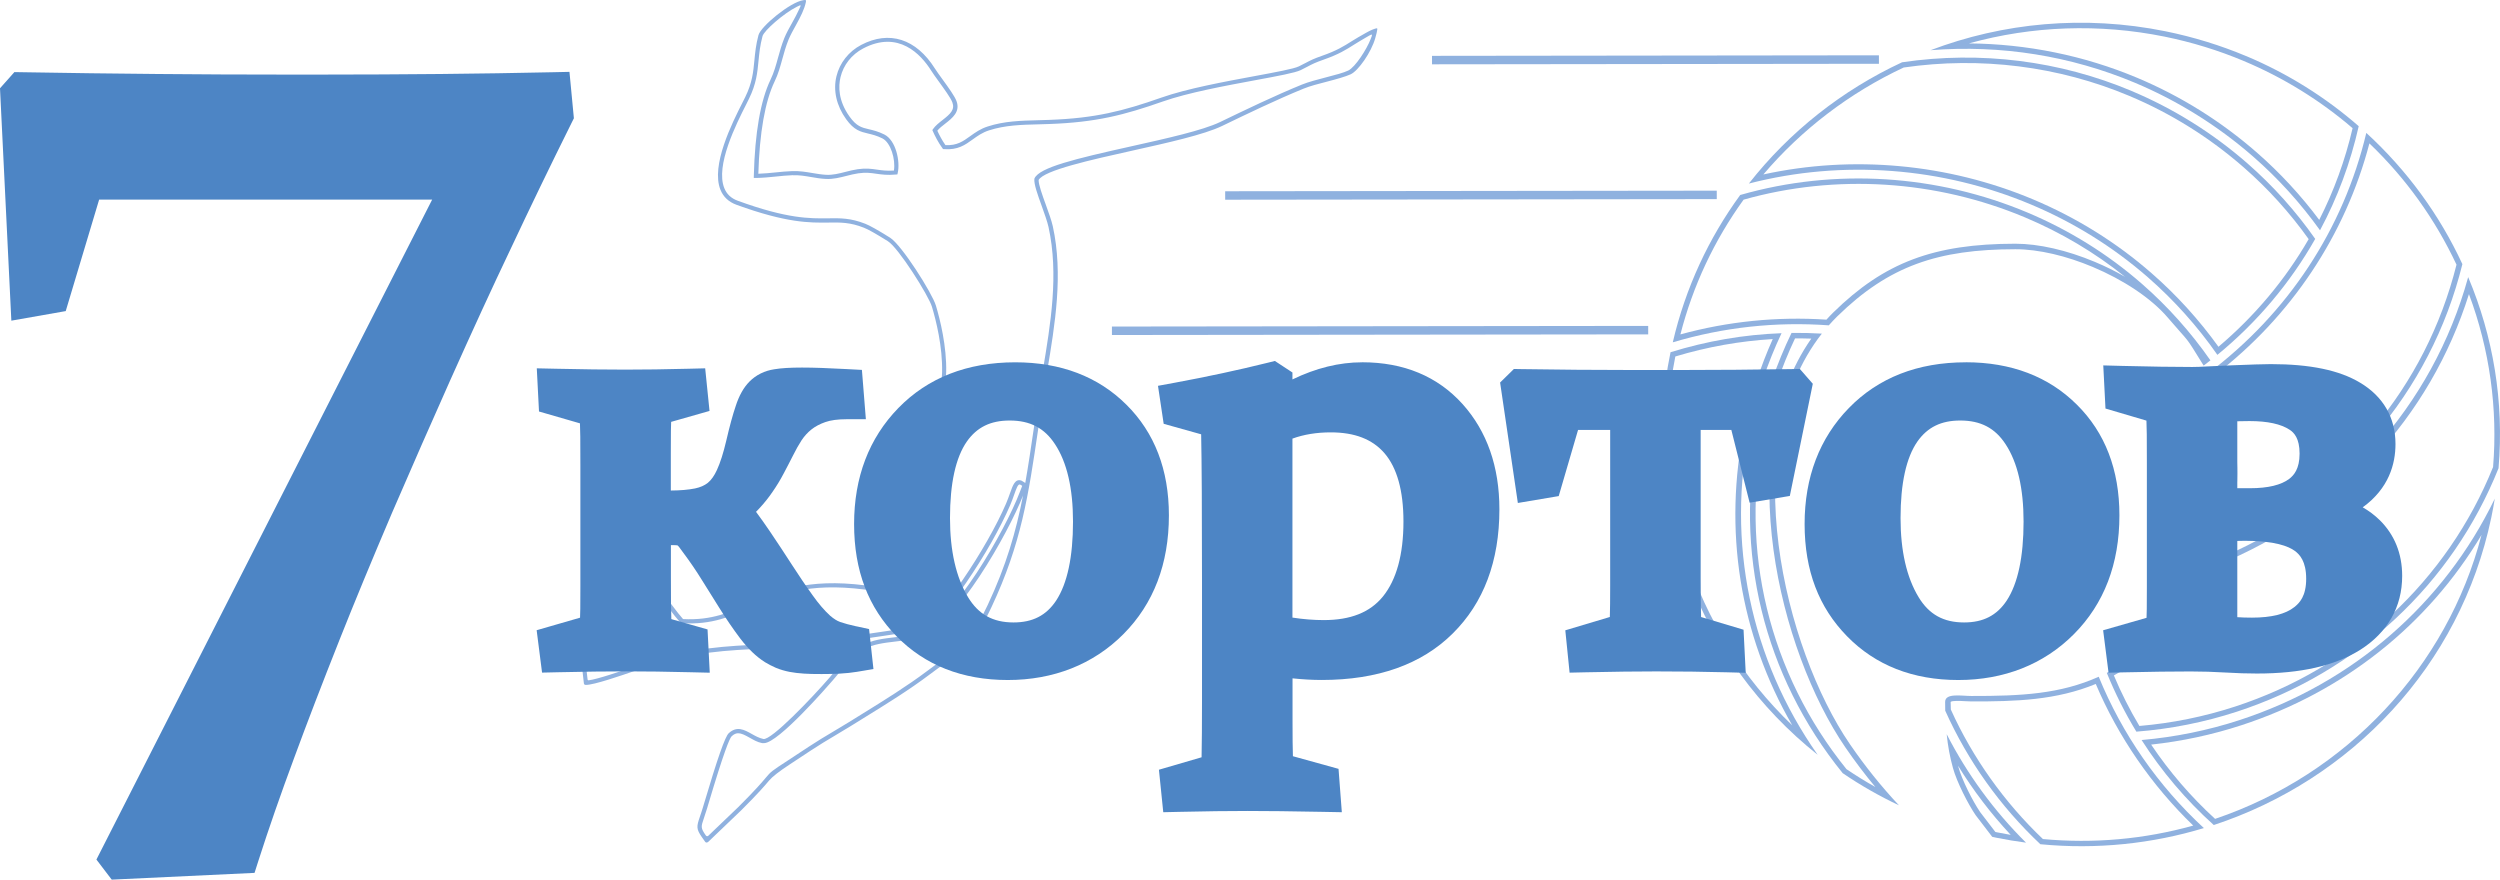 <svg width="540" height="190" viewBox="0 0 540 190" fill="none" xmlns="http://www.w3.org/2000/svg">
<path d="M511.791 30.974C519.662 38.51 525.977 47.315 530.604 57.17C523.964 83.626 505.944 105.115 480.929 116.539C482.373 111.621 483.268 106.234 483.257 102.236C483.257 95.859 481.895 89.533 478.976 82.317C478.773 81.817 478.6 81.387 478.427 80.997C494.84 68.434 506.615 50.763 511.791 30.974ZM511.12 28.715C506.188 49.474 494.169 67.724 476.943 80.638C477.237 81.237 477.502 81.857 477.868 82.756C480.319 88.823 482.057 95.14 482.068 102.236C482.068 106.824 480.847 113.34 478.997 118.678C505.517 107.453 525.041 84.785 531.875 57.05C526.933 46.386 519.886 36.731 511.13 28.715H511.12Z" fill="#8FB1DF"/>
<path d="M437.416 46.965C445.236 50.254 452.486 54.561 459.005 59.788C456.971 58.609 454.784 57.53 452.496 56.57C446.456 54.032 440.355 52.642 435.311 52.642C417.678 52.662 407.011 56.69 395.978 67.504C395.52 67.954 395.052 68.444 394.513 69.044C383.836 68.344 373.24 69.413 362.969 72.232C365.674 61.718 370.26 51.943 376.616 43.127C396.567 37.51 418.146 38.87 437.416 46.965ZM437.884 45.886C418.512 37.75 396.496 36.211 375.884 42.118C369.111 51.413 364.068 62.137 361.322 73.941C372.274 70.683 383.592 69.444 395.022 70.273C395.601 69.623 396.201 68.974 396.832 68.354C408.018 57.4 418.634 53.852 435.321 53.832C440.395 53.832 446.395 55.291 452.029 57.66C458.547 60.398 464.597 64.336 468.248 68.614C473.404 74.651 471.614 71.922 475.987 78.968C476.475 78.599 476.963 78.219 477.451 77.839C473.221 71.762 468.248 66.195 462.655 61.308C455.222 54.811 446.832 49.644 437.884 45.886Z" fill="#8FB1DF"/>
<path d="M391.239 73.141C373.931 97.829 384.314 140.576 398.581 161.405C400.615 164.383 402.791 167.252 405.069 169.991C402.933 168.791 400.859 167.502 398.845 166.143C382.117 145.443 375.65 118.718 381.08 92.791C382.504 86.015 384.741 79.388 387.731 73.091C388.88 73.091 390.049 73.102 391.239 73.141ZM393.517 72.062C391.33 71.932 389.144 71.882 386.968 71.912C383.785 78.479 381.406 85.415 379.911 92.541C374.369 118.987 380.968 145.983 398.022 167.002C401.845 169.611 405.902 171.93 410.173 173.948C406.34 169.861 402.821 165.473 399.577 160.735C385.463 140.116 374.643 96.059 393.527 72.052L393.517 72.062Z" fill="#8FB1DF"/>
<path d="M533.299 63.547C537.753 75.43 539.542 88.263 538.505 100.877C528.621 125.434 508.314 144.284 482.769 152.62C476.098 154.799 469.153 156.208 462.106 156.807C460.021 153.309 458.171 149.651 456.595 145.893C459.279 144.454 461.913 142.705 464.608 140.556C466.794 138.817 470.007 135.649 471.756 133.51C474.095 130.651 475.59 128.233 477.431 125.124C477.959 124.245 478.478 123.205 478.976 122.036C505.293 111.331 524.909 90.153 533.289 63.547M533.116 59.889C525.469 87.694 505.222 110.242 478.061 121.136C477.532 122.406 476.973 123.555 476.393 124.534C474.563 127.603 473.089 130.002 470.821 132.77C469.112 134.849 465.96 137.957 463.845 139.637C460.835 142.035 457.947 143.894 455.069 145.344C456.849 149.731 458.984 153.979 461.455 158.037C468.828 157.467 476.119 156.018 483.146 153.729C509.198 145.234 529.679 126.144 539.685 101.137C540.915 86.714 538.505 72.622 533.136 59.879L533.116 59.889Z" fill="#8FB1DF"/>
<path d="M422.925 165.383C426.21 170.73 430.023 175.738 434.314 180.335C433.359 180.175 432.403 179.995 431.477 179.805L430.999 179.705L427.725 175.428C426.108 173.059 423.759 168.431 422.986 165.583C422.966 165.513 422.946 165.453 422.935 165.383M420.485 158.587C420.739 161.135 421.166 163.464 421.837 165.883C422.691 168.991 425.162 173.769 426.739 176.077L430.318 180.755C430.623 180.825 430.938 180.895 431.243 180.955C433.369 181.385 435.494 181.734 437.619 182.014C430.704 175.148 424.908 167.212 420.485 158.587Z" fill="#8FB1DF"/>
<path d="M484.671 13.183C493.233 16.781 501.134 21.659 508.161 27.685C506.554 34.592 504.134 41.238 500.951 47.495C496.985 42.188 492.47 37.31 487.508 32.973C479.759 26.196 471.045 20.759 461.618 16.801C450.178 11.994 437.762 9.475 425.274 9.375C438.972 5.577 453.422 5.057 467.516 7.906C473.414 9.105 479.19 10.874 484.671 13.183ZM485.139 12.104C479.647 9.795 473.831 7.996 467.75 6.756C450.117 3.188 432.626 4.917 416.997 10.844C432.25 9.635 447.341 12.084 461.15 17.881C470.353 21.749 478.986 27.106 486.715 33.852C492.125 38.58 496.955 43.927 501.124 49.744C504.897 42.718 507.703 35.161 509.483 27.256C502.355 21.039 494.169 15.882 485.139 12.094V12.104Z" fill="#8FB1DF"/>
<path d="M536.004 115.569C528.59 144.034 506.9 167.262 478.458 176.877C473.231 172.099 468.594 166.712 464.648 160.835C471.289 160.116 477.827 158.716 484.122 156.658C506.249 149.441 524.401 134.999 535.993 115.569M538.861 107.733C527.929 130.361 508.263 147.542 483.746 155.538C476.892 157.777 469.773 159.216 462.584 159.846C466.916 166.612 472.163 172.799 478.173 178.206C507.734 168.471 531.377 143.964 538.119 111.791C538.403 110.432 538.648 109.073 538.871 107.723L538.861 107.733Z" fill="#8FB1DF"/>
<path d="M452.69 147.742C457.53 159.156 464.77 169.671 473.739 178.326C463.164 181.275 452.252 182.254 441.27 181.235C432.962 173.339 426.088 163.684 421.38 153.259C421.38 152.73 421.359 152.19 421.339 151.61C421.685 151.3 423.485 151.4 424.349 151.45C424.867 151.48 425.376 151.51 425.823 151.51C435.464 151.53 444.168 151.25 452.69 147.732M453.33 146.173C445.012 149.901 436.653 150.351 425.823 150.331C423.637 150.331 420.149 149.641 420.149 151.62C420.149 152.27 420.149 152.9 420.169 153.509C425.02 164.324 432.026 174.178 440.721 182.354C452.903 183.533 464.872 182.244 476.037 178.866C466.163 169.751 458.364 158.527 453.32 146.163L453.33 146.173Z" fill="#8FB1DF"/>
<path d="M459.92 20.709C468.919 24.487 477.237 29.684 484.64 36.151C489.898 40.739 494.606 45.956 498.673 51.653C493.579 60.468 487.02 68.274 479.19 74.901C474.99 69.064 470.139 63.717 464.74 59.009C457.154 52.382 448.541 47.015 439.124 43.057C420.749 35.341 400.208 33.462 380.887 37.68C389.134 27.975 399.547 20.029 411.2 14.582C427.796 12.174 444.646 14.293 459.92 20.709ZM460.388 19.63C444.961 13.153 427.898 10.934 410.845 13.453C397.93 19.46 386.551 28.425 377.755 39.649C398.103 34.402 419.62 36.161 438.657 44.157C447.798 47.995 456.361 53.272 463.947 59.898C469.621 64.856 474.665 70.493 478.956 76.65C487.569 69.583 494.697 61.098 500.087 51.603C495.887 45.606 490.965 40.119 485.444 35.291C477.878 28.675 469.418 23.428 460.398 19.64L460.388 19.63Z" fill="#8FB1DF"/>
<path d="M382.911 73.241C380.216 79.268 378.182 85.545 376.84 91.932C372.132 114.39 375.792 137.078 387.131 156.678C365.623 136.078 356.034 106.304 361.871 76.999C368.766 74.921 375.823 73.661 382.911 73.241ZM384.812 71.972C376.687 72.272 368.674 73.651 360.834 76.08C353.848 109.722 367.2 142.815 392.612 163.034C378.121 142.405 372.803 117.048 378.019 92.171C379.484 85.205 381.772 78.419 384.812 71.972Z" fill="#8FB1DF"/>
<path d="M152.9 181.884C152.727 182.044 152.452 182.024 152.32 181.834C152.066 181.484 151.71 180.985 151.598 180.815C150.378 179.036 150.439 178.556 151.171 176.417C151.354 175.877 151.588 175.208 151.842 174.358L152.056 173.639C154.974 163.804 156.622 159.096 157.405 158.377C159.164 156.738 160.781 157.637 162.347 158.517C163.15 158.966 163.974 159.426 164.879 159.616C166.547 160.006 175.414 150.721 179.187 146.353C179.817 145.613 180.325 144.984 180.783 144.424C182.278 142.565 183.264 141.336 186.427 139.377C188.267 138.237 190.738 137.947 193.352 137.638C195.131 137.428 196.962 137.208 198.568 136.708C205.788 134.439 217.178 114.5 220.259 106.334C220.391 105.984 220.503 105.704 220.594 105.474C220.676 105.265 220.757 105.075 220.798 104.955C220.757 104.935 220.533 104.705 220.259 104.645C219.872 104.595 219.557 105.454 219.069 106.824C218.825 107.513 218.55 108.303 218.184 109.153C216.11 113.97 212.571 120.207 208.717 125.824C201.904 135.759 198.65 136.228 190.779 137.358C189.386 137.558 187.8 137.787 186.03 138.087C177.875 139.497 171.509 139.786 165.367 140.076C156.947 140.466 149.666 140.796 139.945 143.954C139.385 144.134 138.572 144.414 137.606 144.744C133.925 146.013 128.352 147.932 126.573 147.942C126.573 147.942 126.349 147.952 126.237 147.852C126.105 147.742 126.105 147.492 126.105 147.492L125.708 143.984L138.196 132.36C140.789 129.842 141.958 129.062 143.026 129.132C144.043 129.212 144.694 130.082 145.68 131.401C146.168 132.051 146.768 132.84 147.541 133.72C153.754 134.049 157.781 132.22 162.062 130.291C167.746 127.723 174.183 124.824 186.925 126.443C192.721 127.183 192.986 125.894 193.891 121.606C194.033 120.926 194.186 120.177 194.389 119.357C194.603 118.468 194.847 117.518 195.101 116.549C195.965 113.18 196.952 109.362 197.104 106.284C197.602 96.029 199.646 91.782 201.284 88.364C202.473 85.895 203.409 83.936 203.49 80.428C203.622 74.901 202.178 69.194 201.304 66.275C200.572 63.816 194.064 53.522 191.786 52.103C189.244 50.513 187.505 49.534 186.6 49.184C183.6 48.005 181.536 48.035 178.932 48.075C174.926 48.125 169.953 48.195 159.062 44.227C157.395 43.617 156.235 42.528 155.615 40.988C153.51 35.751 158.147 26.556 160.384 22.138C160.618 21.679 160.821 21.279 160.984 20.939C162.489 17.861 162.713 15.532 162.947 13.063C163.109 11.394 163.272 9.655 163.831 7.586C164.35 5.677 170.695 0.45 173.512 0.04C173.512 0.04 173.95 -0.05 174.051 0.04C174.143 0.13 174.072 0.42 174.051 0.54C173.736 2.009 172.963 3.548 171.946 5.387C171.336 6.487 170.706 7.626 170.319 8.575C169.74 10.005 169.353 11.394 168.987 12.733C168.529 14.392 168.102 15.972 167.309 17.611C165.245 21.928 164.065 28.635 163.801 37.53C165.072 37.49 166.333 37.36 167.563 37.24C168.713 37.12 169.902 37.001 171.082 36.961C172.719 36.901 174.112 37.14 175.455 37.37C176.461 37.54 177.407 37.7 178.454 37.76C179.868 37.83 181.22 37.49 182.644 37.12C183.498 36.901 184.373 36.681 185.268 36.551C187.037 36.291 188.206 36.461 189.437 36.641C190.474 36.791 191.552 36.941 193.087 36.841C193.474 34.442 192.406 30.794 190.596 29.894C189.355 29.275 188.349 29.045 187.474 28.835C185.868 28.455 184.474 28.135 182.766 25.746C180.671 22.828 179.929 19.53 180.671 16.481C181.363 13.593 183.315 11.124 186.01 9.705C192.071 6.517 197.877 8.366 201.934 14.792C202.311 15.392 202.931 16.241 203.582 17.141C204.873 18.92 206.205 20.759 206.602 21.828C207.466 24.127 205.717 25.497 204.182 26.696C203.521 27.206 202.89 27.695 202.463 28.235C202.87 29.115 203.47 30.294 204.212 31.343C206.704 31.483 208.036 30.514 209.571 29.404C210.649 28.635 211.758 27.825 213.354 27.316C216.954 26.146 220.533 26.066 224.326 25.966C225.079 25.946 225.842 25.926 226.614 25.896C236.539 25.537 242.569 23.997 250.867 21.079C256.338 19.15 264.494 17.641 271.032 16.431C275.547 15.592 279.452 14.872 280.54 14.342C281.15 14.043 281.608 13.803 282.015 13.593C283.001 13.073 283.713 12.693 285.584 12.044C288.746 10.944 290.323 9.945 291.98 8.895C292.875 8.326 293.831 7.786 295.01 7.116C296.099 6.497 296.678 6.287 297.187 6.147C297.4 6.087 297.532 6.097 297.502 6.327C297.441 6.796 297.319 7.306 297.054 8.246C296.21 11.264 293.394 15.302 291.736 16.052C290.628 16.551 288.685 17.101 286.713 17.611C284.862 18.09 282.95 18.58 281.567 19.15C275.679 21.559 269.456 24.557 263.955 27.216C260.08 29.085 252.189 30.844 244.562 32.543C235.634 34.532 225.516 36.781 224.347 38.87C224.306 39.829 225.15 42.168 225.903 44.237C226.502 45.906 227.133 47.635 227.408 48.884C229.685 59.269 227.896 69.963 226.167 80.318C225.831 82.317 225.496 84.306 225.201 86.295C224.855 88.553 224.54 90.702 224.235 92.771C222.13 107.064 220.615 117.398 214.168 131.121C210.659 138.597 208.605 140.056 204.111 143.275C203.155 143.964 202.087 144.724 200.856 145.653C196.474 148.972 191.379 152.12 186.457 155.158L183.844 156.777C182.654 157.517 181.525 158.187 180.417 158.846C178.648 159.896 176.98 160.895 175.16 162.095C173.207 163.394 171.743 164.353 170.634 165.083C168.323 166.596 166.818 167.768 166.119 168.601C165.296 169.581 163.923 171.22 160.12 175.008L152.9 181.914V181.884ZM159.479 158.377C158.991 158.377 158.533 158.567 158.035 159.036C157.608 159.436 156.378 162.335 152.941 173.898L152.727 174.618C152.463 175.488 152.239 176.167 152.046 176.717C151.395 178.606 151.324 178.836 152.473 180.475C152.595 180.645 152.839 180.675 152.991 180.525L159.459 174.338C163.221 170.59 164.584 168.971 165.397 168.002C166.536 166.652 166.597 166.602 170.116 164.304C171.224 163.574 172.689 162.624 174.641 161.325C176.482 160.106 178.159 159.106 179.939 158.047C181.047 157.387 182.166 156.728 183.356 155.988L185.969 154.369C190.881 151.33 195.955 148.192 200.297 144.914C201.528 143.984 202.606 143.215 203.572 142.525C207.934 139.407 209.917 137.977 213.324 130.721C217.361 122.116 219.455 114.83 220.971 107.044C217.788 115.179 206.521 135.179 198.833 137.598C197.145 138.127 195.264 138.347 193.443 138.567C190.932 138.867 188.562 139.137 186.905 140.166C183.874 142.035 182.98 143.155 181.495 145.004C181.037 145.573 180.529 146.213 179.878 146.953C178.729 148.282 168.163 160.436 165.062 160.516H164.625C163.537 160.306 162.723 159.786 161.869 159.316C160.903 158.776 160.16 158.387 159.479 158.397V158.377ZM126.644 144.334L126.918 146.773C126.928 146.883 127.03 146.963 127.132 146.953C129.166 146.693 134.098 144.974 137.26 143.884C138.226 143.554 139.05 143.265 139.609 143.085C149.453 139.886 156.795 139.547 165.286 139.157C171.407 138.877 177.732 138.587 185.837 137.188C187.617 136.878 189.213 136.648 190.616 136.448C198.406 135.329 201.324 134.909 207.914 125.304C211.737 119.727 215.246 113.56 217.3 108.793C217.656 107.973 217.92 107.204 218.164 106.524C218.784 104.775 219.272 103.396 220.554 103.785L220.666 103.835C220.838 103.945 220.981 104.025 221.093 104.085C221.245 104.165 221.367 104.245 221.459 104.325C222.11 100.637 222.679 96.789 223.289 92.611C223.594 90.542 223.909 88.394 224.255 86.125C224.56 84.136 224.896 82.137 225.231 80.138C226.95 69.873 228.719 59.259 226.482 49.044C226.218 47.855 225.608 46.156 225.018 44.507C224.133 42.068 223.309 39.769 223.421 38.66L223.462 38.51C224.57 36.161 232.095 34.332 244.359 31.603C251.935 29.914 259.765 28.175 263.548 26.356C269.059 23.698 275.293 20.689 281.211 18.27C282.655 17.681 284.598 17.181 286.479 16.691C288.401 16.192 290.221 15.722 291.228 15.232C292.743 14.492 295.204 10.664 296.048 8.466C296.16 8.186 296.444 7.536 296.312 7.466C296.2 7.406 295.427 7.876 295.153 8.036C293.994 8.725 293.363 9.075 292.489 9.635C290.78 10.724 289.163 11.744 285.899 12.883C284.099 13.513 283.448 13.853 282.462 14.372C282.045 14.592 281.577 14.832 280.957 15.142C279.747 15.732 275.974 16.431 271.205 17.311C264.697 18.52 256.582 20.02 251.182 21.919C242.793 24.867 236.702 26.426 226.645 26.786C225.872 26.816 225.099 26.836 224.347 26.856C220.625 26.946 217.117 27.036 213.639 28.155C212.174 28.625 211.127 29.384 210.11 30.114C208.453 31.314 206.897 32.433 203.907 32.213L203.694 32.193L203.572 32.023C202.646 30.764 201.924 29.315 201.487 28.325L201.385 28.095L201.528 27.885C202.036 27.146 202.819 26.536 203.582 25.936C205.3 24.597 206.297 23.677 205.707 22.108C205.351 21.149 203.988 19.28 202.799 17.631C202.138 16.721 201.517 15.862 201.121 15.232C198.904 11.724 194.053 6.447 186.427 10.475C183.966 11.774 182.186 14.023 181.556 16.651C181.078 18.63 181.027 21.719 183.508 25.187C185.013 27.296 186.132 27.555 187.667 27.915C188.603 28.135 189.661 28.375 191.003 29.045C193.515 30.284 194.481 34.862 193.911 37.34L193.84 37.67L193.504 37.7C191.674 37.87 190.464 37.7 189.284 37.53C188.115 37.36 187.017 37.2 185.379 37.44C184.525 37.56 183.671 37.78 182.847 37.99C181.414 38.35 179.939 38.74 178.373 38.65C177.265 38.6 176.248 38.42 175.261 38.25C173.909 38.02 172.628 37.79 171.082 37.85C169.933 37.89 168.753 38.01 167.624 38.13C166.221 38.27 164.767 38.42 163.293 38.44H162.815L162.825 37.97C163.059 28.705 164.269 21.719 166.435 17.211C167.187 15.642 167.604 14.103 168.052 12.483C168.428 11.124 168.814 9.715 169.414 8.226C169.821 7.216 170.462 6.057 171.092 4.937C171.662 3.908 172.241 2.858 172.638 1.949C172.76 1.659 173.004 1.239 172.922 1.159C172.851 1.089 172.587 1.239 172.15 1.449C169.272 2.878 165.021 6.627 164.706 7.806C164.167 9.805 164.004 11.494 163.842 13.133C163.598 15.692 163.364 18.101 161.788 21.319C161.625 21.659 161.411 22.068 161.188 22.528C159.011 26.826 154.496 35.781 156.449 40.639C156.978 41.948 157.923 42.837 159.347 43.357C170.065 47.275 174.956 47.205 178.881 47.155C181.485 47.115 183.742 47.085 186.905 48.335C187.871 48.714 189.62 49.694 192.243 51.333C194.745 52.892 201.334 63.277 202.158 66.015C203.043 68.984 204.517 74.791 204.375 80.448C204.283 84.156 203.267 86.285 202.077 88.753C200.47 92.091 198.477 96.259 197.979 106.324C197.826 109.502 196.83 113.36 195.955 116.769C195.701 117.738 195.467 118.678 195.253 119.567C195.06 120.377 194.908 121.116 194.765 121.786C193.87 126.054 193.423 128.193 186.773 127.343C174.295 125.754 168.265 128.472 162.418 131.111C157.995 133.11 153.805 135.009 147.266 134.609H147.073L146.941 134.459C146.077 133.5 145.426 132.63 144.907 131.941C144.073 130.831 143.514 130.092 142.924 130.042C142.111 129.982 140.748 131.131 138.816 133.01L126.654 144.324L126.644 144.334Z" fill="#8FB1DF"/>
<path d="M356.01 70.395L240.176 70.534L240.178 72.363L356.012 72.224L356.01 70.395Z" fill="#8FB1DF"/>
<path d="M370.82 41.183L264.637 41.31L264.639 43.139L370.823 43.012L370.82 41.183Z" fill="#8FB1DF"/>
<path d="M405.847 11.946L309.313 12.062L309.315 13.891L405.849 13.775L405.847 11.946Z" fill="#8FB1DF"/>
<path d="M123.959 25.547L123.003 15.522L119.414 15.602C111.634 15.772 103.499 15.902 95.252 15.982C86.934 16.061 78.097 16.111 69.006 16.111H61.908C52.797 16.111 43.411 16.072 34.015 15.982C24.609 15.902 14.806 15.772 4.901 15.602L3.112 15.572L0 19.07L2.451 69.263L14.196 67.195L21.416 43.107H93.351L20.826 185.662L24.131 190L54.983 188.541L55.787 186.012C57.993 179.126 60.607 171.59 63.576 163.604C66.332 156.108 69.535 147.772 73.369 138.117C76.613 129.952 80.223 121.226 84.717 110.682C89.1 100.547 93.188 91.232 97.215 82.207C102.167 71.153 106.306 62.137 110.262 53.842C114.461 44.896 118.783 35.951 123.481 26.506L123.959 25.547Z" fill="#4D85C5"/>
<path d="M185.003 135.299C183.59 134.989 182.38 134.669 181.464 134.349C180.824 134.119 180.102 133.67 179.319 133C178.078 131.871 176.817 130.401 175.556 128.622C174.061 126.563 172.506 124.225 171.072 122.016C169.536 119.617 167.899 117.168 166.303 114.79C165.316 113.33 164.309 111.911 163.303 110.552C163.547 110.312 163.781 110.072 164.004 109.822C165.042 108.713 166.018 107.493 166.872 106.234C167.726 105.005 168.529 103.695 169.241 102.336C169.902 101.087 170.584 99.797 171.265 98.438C171.906 97.149 172.536 96.029 173.146 95.09C173.766 94.17 174.448 93.421 175.261 92.771C176.075 92.121 177.071 91.592 178.261 91.172C179.41 90.762 180.956 90.552 182.847 90.552H187.027L186.173 79.898L182.796 79.718C175.027 79.298 170.258 79.258 167.269 79.758C165.164 80.068 163.303 80.987 161.889 82.417C160.628 83.686 159.642 85.445 158.91 87.714C158.279 89.563 157.608 92.022 156.866 95.22C156.256 97.819 155.584 99.937 154.862 101.507C154.293 102.756 153.622 103.695 152.9 104.285C152.178 104.865 151.263 105.265 150.124 105.504C148.731 105.784 146.971 105.944 144.897 105.954V97.939C144.897 95.96 144.897 94.32 144.917 93.021C144.927 92.321 144.948 91.692 144.968 91.122L153.256 88.763L152.32 79.558L148.731 79.648C143.778 79.778 139.172 79.838 135.033 79.838C130.894 79.838 125.779 79.778 120.095 79.648L115.946 79.558L116.424 88.883L125.271 91.442C125.301 92.192 125.322 93.161 125.342 94.35C125.362 96.04 125.362 98.108 125.362 100.577V126.643C125.362 128.622 125.362 130.241 125.342 131.541C125.332 132.23 125.312 132.86 125.291 133.42L115.916 136.128L117.085 145.284L120.573 145.204C126.176 145.074 131.128 145.014 135.298 145.014C139.467 145.014 144.022 145.074 149.148 145.204L153.307 145.304L152.829 135.958L145.009 133.73C144.978 132.98 144.958 132.001 144.938 130.801C144.917 129.092 144.917 127.003 144.917 124.524V117.748H145.497C146.016 117.748 146.27 117.788 146.371 117.818H146.382C146.382 117.818 146.473 117.898 146.656 118.118C146.91 118.438 147.195 118.827 147.5 119.267L147.582 119.377C149.036 121.316 150.368 123.275 151.578 125.234C152.869 127.263 154.11 129.272 155.351 131.271C156.815 133.62 158.33 135.839 159.886 137.907C161.594 140.146 163.313 141.805 165.225 143.025C165.926 143.455 166.699 143.854 167.584 144.244L167.685 144.284C168.57 144.644 169.536 144.924 170.543 145.124C171.478 145.304 172.536 145.433 173.685 145.503C174.692 145.573 175.861 145.593 177.468 145.593C179.075 145.593 180.254 145.563 181.383 145.503C182.756 145.423 183.976 145.304 185.084 145.114L188.664 144.514L187.718 135.878L185.013 135.289L185.003 135.299Z" fill="#4D85C5"/>
<path d="M294.187 78.259C289.275 78.259 284.242 79.498 279.167 81.957V80.458L275.374 77.969L273.717 78.379C267.443 79.938 260.731 81.377 253.765 82.666L250.125 83.336L251.355 91.542L259.45 93.811C259.572 99.677 259.633 110.412 259.633 125.824V151.19C259.633 156.478 259.602 160.645 259.541 163.574L250.328 166.262L251.264 175.438L254.843 175.358C260.426 175.228 265.358 175.168 269.497 175.168C273.635 175.168 279.066 175.228 285.594 175.358L289.834 175.438L289.123 166.073L279.269 163.344C279.208 161.675 279.188 159.136 279.188 155.768V146.523C281.364 146.753 283.479 146.873 285.523 146.873C297.553 146.873 307.061 143.504 313.762 136.858C320.473 130.241 323.87 121.206 323.87 110.002C323.87 100.807 321.195 93.171 315.928 87.294C310.518 81.287 303.217 78.249 294.197 78.249L294.187 78.259ZM279.167 94.74C281.638 93.841 284.404 93.391 287.435 93.391C292.611 93.391 296.404 94.86 299.027 97.868C301.763 101.027 303.146 105.994 303.146 112.651C303.146 119.777 301.641 125.244 298.692 128.872C295.905 132.28 291.726 133.939 285.919 133.939C283.764 133.939 281.496 133.76 279.167 133.4V94.74Z" fill="#4D85C5"/>
<path d="M424.603 78.259C414.231 78.259 405.73 81.587 399.354 88.134C393.008 94.65 389.795 103.086 389.795 113.19C389.795 123.295 392.886 131.221 398.967 137.438C405.099 143.704 413.173 146.883 422.996 146.883C432.82 146.883 441.433 143.544 447.971 136.968C454.49 130.411 457.794 121.786 457.794 111.311C457.794 101.487 454.703 93.441 448.602 87.404C442.5 81.327 434.416 78.249 424.593 78.249L424.603 78.259ZM410.519 111.911C410.519 104.395 411.75 98.828 414.16 95.37C416.346 92.271 419.295 90.832 423.413 90.832C427.816 90.832 430.928 92.451 433.206 95.95C435.789 99.867 437.091 105.494 437.091 112.661C437.091 120.307 435.86 126.044 433.45 129.722C431.304 132.95 428.376 134.449 424.237 134.449C419.783 134.449 416.671 132.71 414.414 128.982C411.831 124.714 410.519 118.977 410.519 111.921V111.911Z" fill="#4D85C5"/>
<path d="M513.957 112.291C512.92 111.271 511.71 110.362 510.347 109.582C516.001 105.494 517.425 100.207 517.425 95.909C517.425 90.222 514.781 85.645 509.808 82.677C505.324 79.968 498.999 78.649 490.487 78.649C489.694 78.649 488.616 78.669 487.223 78.719C485.871 78.759 484.142 78.829 482.098 78.909L480.949 78.959C479.363 79.018 477.98 79.078 476.81 79.148C475.488 79.228 474.349 79.268 473.516 79.268C469.509 79.268 464.587 79.188 458.476 79.038L454.306 78.928L454.784 88.244L463.631 90.852C463.662 91.762 463.682 92.771 463.703 93.811C463.723 95.52 463.723 97.609 463.723 100.087V126.663C463.723 128.592 463.723 130.211 463.703 131.541C463.692 132.25 463.672 132.89 463.652 133.45L454.276 136.138L455.445 145.304L458.933 145.224C464.618 145.094 469.275 145.034 473.18 145.034C475.671 145.034 478.203 145.114 480.695 145.264C483.146 145.413 485.423 145.483 487.488 145.483C496.975 145.483 504.256 143.824 509.778 140.386C515.727 136.618 518.869 131.091 518.869 124.405C518.869 119.567 517.222 115.489 513.968 112.291H513.957ZM494.514 103.406C492.745 104.765 489.888 105.454 486.023 105.454H483.257V90.992C484.132 90.962 485.017 90.952 485.891 90.952C489.796 90.952 492.715 91.592 494.586 92.841C495.501 93.451 496.711 94.66 496.711 97.988C496.711 101.317 495.44 102.676 494.514 103.406ZM483.257 116.839C483.837 116.819 484.406 116.809 484.956 116.809C491.342 116.809 494.321 117.998 495.674 118.987C496.731 119.767 498.135 121.236 498.135 125.014C498.135 128.792 496.691 130.241 495.592 131.121C493.701 132.64 490.62 133.41 486.43 133.41C485.23 133.41 484.183 133.38 483.257 133.31V116.829V116.839Z" fill="#4D85C5"/>
<path d="M243.302 87.414C237.2 81.337 229.116 78.259 219.293 78.259C208.92 78.259 200.419 81.587 194.043 88.134C187.698 94.65 184.485 103.086 184.485 113.19C184.485 123.295 187.576 131.221 193.657 137.438C199.789 143.704 207.873 146.883 217.686 146.883C227.499 146.883 236.122 143.544 242.661 136.968C249.179 130.411 252.484 121.786 252.484 111.311C252.484 101.487 249.393 93.441 243.291 87.404L243.302 87.414ZM205.199 111.911C205.199 104.395 206.429 98.828 208.839 95.37C211.025 92.271 213.964 90.832 218.093 90.832C222.496 90.832 225.597 92.451 227.885 95.95C230.468 99.867 231.77 105.494 231.77 112.661C231.77 120.307 230.54 126.044 228.13 129.722C225.984 132.95 223.055 134.449 218.916 134.449C214.462 134.449 211.341 132.71 209.093 128.982C206.51 124.714 205.199 118.977 205.199 111.921V111.911Z" fill="#4D85C5"/>
<path d="M388.768 79.698L386.958 79.728C378.64 79.858 370.789 79.918 363.61 79.918H351.916C344.716 79.918 336.886 79.858 328.639 79.728L327.002 79.698L324.022 82.626L327.856 108.643L336.683 107.154L340.862 92.861H347.797V126.543C347.797 129.422 347.777 131.671 347.726 133.27L338.106 136.148L339.032 145.294L342.601 145.214C348.509 145.084 353.594 145.024 357.722 145.024C362.878 145.024 367.983 145.084 372.904 145.214L377.074 145.324L376.606 136.018L367.434 133.28C367.372 131.371 367.342 128.462 367.342 124.614V92.871H373.972L377.918 108.583L386.602 107.124L391.564 82.896L388.768 79.698Z" fill="#4D85C5"/>
</svg>
